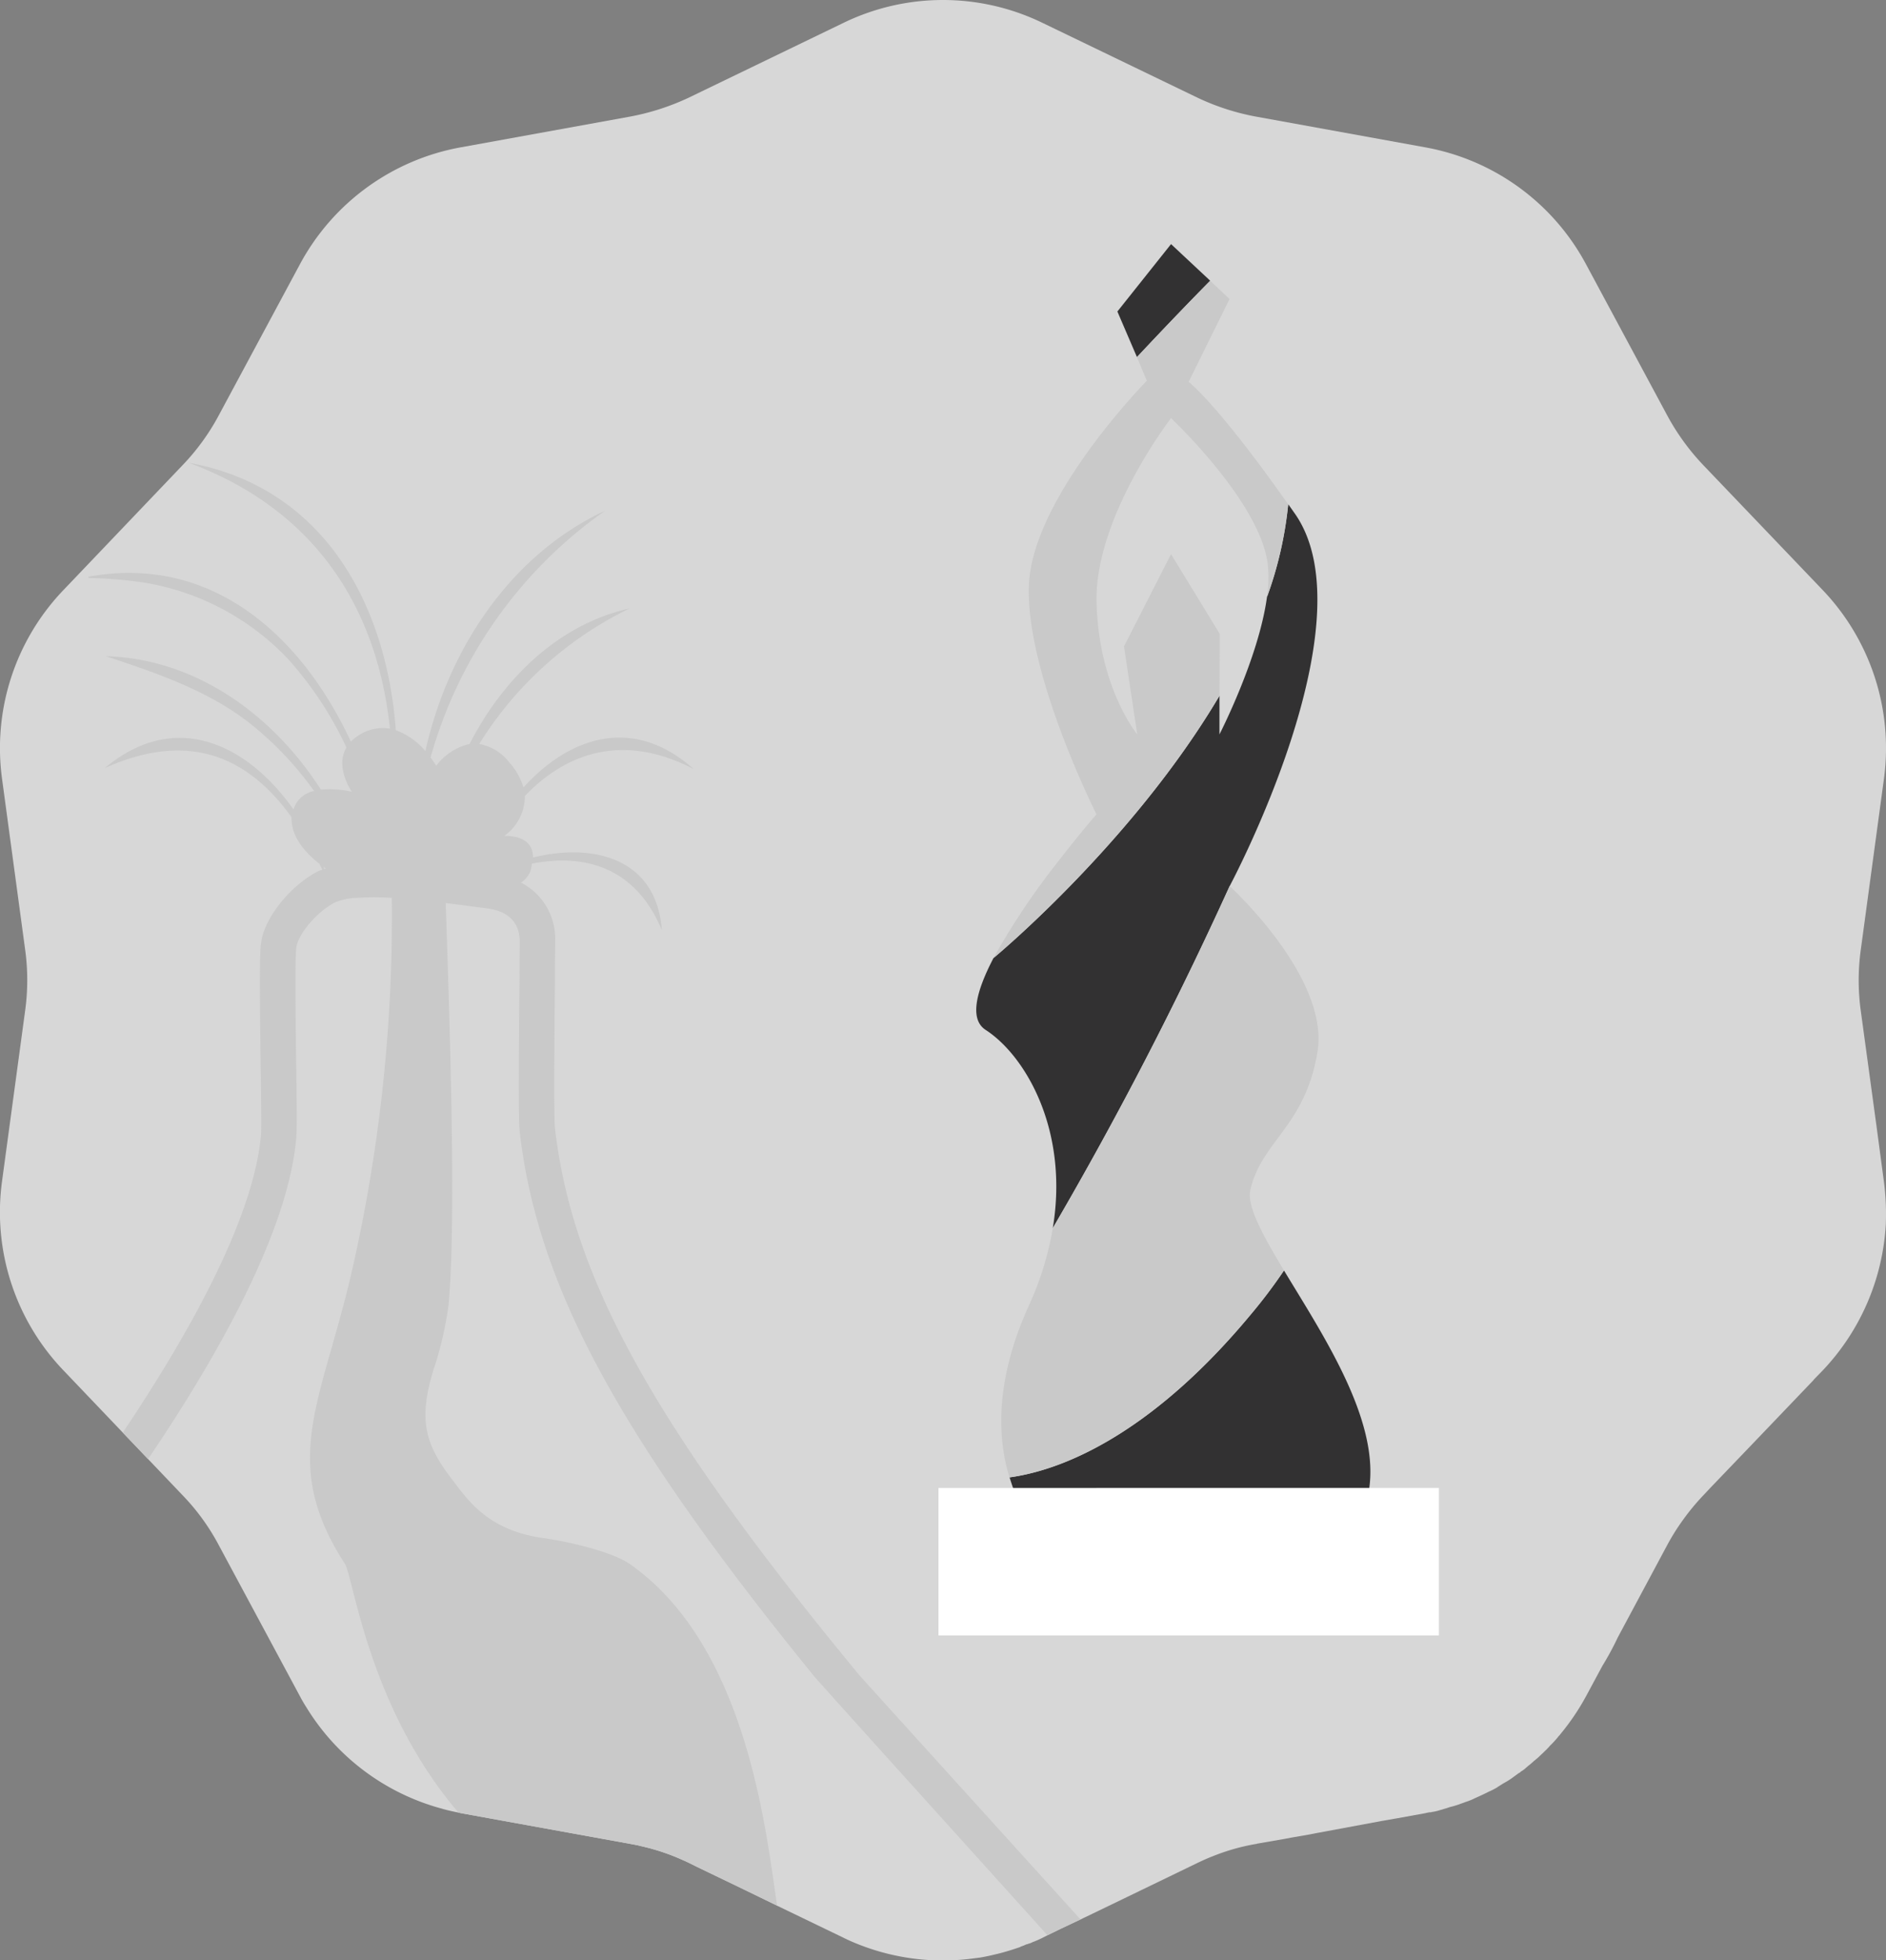 <svg id="Picto_Pièce_Caractère" data-name="Picto Pièce Caractère" xmlns="http://www.w3.org/2000/svg" xmlns:xlink="http://www.w3.org/1999/xlink" width="154.935" height="160.976" viewBox="0 0 154.935 160.976">
  <rect x="0" y="0" width="154.935" height="160.976" fill="#808080" stroke="none"/>
  <defs>
    <clipPath id="clip-path">
      <rect id="Rectangle_181" data-name="Rectangle 181" width="154.935" height="160.976" fill="none"/>
    </clipPath>
    <clipPath id="clip-path-2">
      <rect id="Rectangle_180" data-name="Rectangle 180" width="154.934" height="160.976" fill="none"/>
    </clipPath>
    <clipPath id="clip-path-3">
      <rect id="Rectangle_179" data-name="Rectangle 179" width="28.127" height="12.11" fill="none"/>
    </clipPath>
  </defs>
  <g id="Groupe_429" data-name="Groupe 429" clip-path="url(#clip-path)">
    <g id="Groupe_428" data-name="Groupe 428" transform="translate(0 0.001)">
      <g id="Groupe_427" data-name="Groupe 427" clip-path="url(#clip-path-2)">
        <path id="Tracé_2322" data-name="Tracé 2322" d="M154.765,97.039a20.931,20.931,0,0,1,.155,3.476,18.962,18.962,0,0,1-5.185,12.021l-.738.757v.019l-4.758,4.971-3.67,3.826-.621.66a18.823,18.823,0,0,0-1.689,2.039,18.07,18.07,0,0,0-1.282,2.039L132.9,134.46a23.745,23.745,0,0,1-1.262,2.33l-1.359,2.525a19.355,19.355,0,0,1-2.078,3.068,1.017,1.017,0,0,1-.194.214v.019a8.05,8.05,0,0,1-.68.738,1.936,1.936,0,0,1-.194.214,2.217,2.217,0,0,1-.214.214c-.117.117-.233.233-.369.35,0,.019,0,.019-.019.019a2.987,2.987,0,0,1-.369.33c-.039.039-.058.078-.1.078a5.8,5.8,0,0,1-.544.466.515.515,0,0,1-.117.1,2.091,2.091,0,0,1-.466.35.3.3,0,0,1-.155.117c-.194.136-.369.272-.563.408a4.835,4.835,0,0,1-.583.369c-.214.117-.408.252-.6.369a.406.406,0,0,1-.117.078,4.916,4.916,0,0,1-.447.233c-.019.019-.039.039-.058.019-.408.214-.835.408-1.262.6a4.638,4.638,0,0,1-.719.291c-.194.078-.388.136-.583.214-.233.078-.485.155-.738.214-.214.078-.408.136-.621.194-.019.019-.039.039-.078.019a3.67,3.67,0,0,1-.8.194.128.128,0,0,1-.117.019,3.017,3.017,0,0,0-.408.078l-2.466.447h-.019l-.99.175H113.6l-5.437,1.01-.6.117-1.456.252-.524.1-2.35.408v.019h-.058a17.278,17.278,0,0,0-3.554,1.01c-.408.155-.835.35-1.243.544l-5.787,2.8-3.34,1.612-.214.1-.272.136-1.651.777-.078.039-.99.485-.039.019-.388.194a7.613,7.613,0,0,1-.7.311h-.019c-.078.039-.155.078-.252.117-.058.019-.117.039-.194.058a.276.276,0,0,1-.117.039h-.019a3.614,3.614,0,0,1-.485.194v.019c-.621.214-1.223.408-1.864.563-.485.117-.971.233-1.456.311l-.466.058a18.815,18.815,0,0,1-10.525-1.573l-.019-.019a.69.69,0,0,1-.175-.078l-5.476-2.641L61.2,155.2l-2.913-1.4-1.087-.524-.621-.311c-.117-.058-.252-.117-.369-.175h-.019a16.969,16.969,0,0,0-3.34-1.146c-.058-.019-.1-.019-.155-.039-.039,0-.058-.019-.1-.019a1.819,1.819,0,0,0-.311-.078c-.175-.039-.35-.058-.524-.1l-13.924-2.525c-.058-.019-.117-.019-.175-.039-.466-.1-.932-.194-1.379-.33a18.758,18.758,0,0,1-11.147-8.37c-.175-.272-.33-.544-.485-.835l-6.7-12.467a17.992,17.992,0,0,0-2.971-4.078l-2.816-2.952-2.078-2.175-4.874-5.107a18.775,18.775,0,0,1-5.049-15.5l1.9-14.021a18.32,18.32,0,0,0,0-5.049L.167,63.948a18.755,18.755,0,0,1,5.049-15.5l9.768-10.234a18.432,18.432,0,0,0,2.971-4.078l6.7-12.467A18.8,18.8,0,0,1,37.841,12.1L51.764,9.574A19.938,19.938,0,0,0,56.58,8.02L69.32,1.864a18.731,18.731,0,0,1,16.293,0L98.371,8.02a19.524,19.524,0,0,0,4.8,1.554L117.092,12.1a18.76,18.76,0,0,1,13.186,9.574l6.7,12.467a19.074,19.074,0,0,0,2.971,4.078l9.787,10.234a18.8,18.8,0,0,1,5.03,15.5l-1.9,14.021a18.32,18.32,0,0,0,0,5.049l1.282,9.4Z" transform="translate(0 -0.001)" fill="#d7d7d7"/>
        <path id="Tracé_2323" data-name="Tracé 2323" d="M67.081,119.132C50.283,98.78,43.487,86.565,42.069,74.176c-.1-.932-.039-8.078,0-11.9,0-1.709.019-3.029.019-3.457a5.152,5.152,0,0,0-2.816-4.777,1.9,1.9,0,0,0,.8-.99,3.431,3.431,0,0,0,.1-.563c4.447-.874,8.564.369,10.681,5.457-.447-5.981-5.729-7.166-10.584-5.962.019-1.961-2.369-1.767-2.369-1.767A4.011,4.011,0,0,0,39.6,46.93c3.476-3.631,8.176-5.166,13.866-2.214-5.049-4.486-10.292-2.563-13.982,1.515a5.364,5.364,0,0,0-1.165-2.058,4.039,4.039,0,0,0-2.466-1.515A29.891,29.891,0,0,1,48.206,31.53c-5.826,1.3-10.37,5.729-13.147,11.127a4.777,4.777,0,0,0-2.738,1.787s-.175-.272-.466-.68A36.9,36.9,0,0,1,46.186,23.51C38.457,27.1,33.311,34.832,31.427,43.24A5.782,5.782,0,0,0,29,41.531C28.242,31.3,23.174,21.607,11.988,19.568,22.533,23.471,27.5,31.686,28.514,41.4a3.572,3.572,0,0,0-2.1.291,3.947,3.947,0,0,0-1.107.777C21.329,33.9,13.969,27.044,3.735,28.928l.019.1a36.479,36.479,0,0,1,4.622.388,20.946,20.946,0,0,1,11.846,6.35,29.669,29.669,0,0,1,4.719,7.185c-.971,1.631.447,3.631.447,3.631a8.493,8.493,0,0,0-2.544-.175C18.921,40.289,12.571,35.647,5.172,35.453c4.35,1.437,9.088,3.029,12.681,6.214a26.97,26.97,0,0,1,4.428,4.855,2.193,2.193,0,0,0-1.689,1.515c-3.651-5.185-9.574-8.35-15.5-3.4,6.933-3.107,11.788-.913,15.341,4.039-.058,1.592,1.126,2.913,2.291,3.826.078.155.155.311.233.485-.1.039-.233.078-.33.117-2.33,1.2-4.447,3.864-4.7,5.9-.136,1.01-.1,4.408-.039,9.5.039,2.777.078,5.632.039,6.195-.583,6.952-6.039,16.584-11.36,24.507l2.078,2.175C14.26,93.09,20.2,82.681,20.824,74.933c.058-.66.039-2.894-.019-6.447-.039-3.476-.1-8.234.019-9.108.117-.99,1.554-2.855,3.146-3.69a4.894,4.894,0,0,1,1.787-.388,20.759,20.759,0,0,1,2.913,0,130.73,130.73,0,0,1-3.457,31.4c-.466,1.961-.99,3.767-1.456,5.437-1.942,6.777-3.224,11.244,1.049,17.827.719,1.126,1.942,11.807,9.341,20.449.058.019.117.019.175.039l13.924,2.525a18.373,18.373,0,0,1,4.816,1.554l7.263,3.515c-.854-5.36-2.272-21.187-12.1-28.042-1.5-1.049-5.185-1.864-6.991-2.117-4.661-.641-6.234-3.01-7.787-5.068-2.175-2.874-2.525-4.894-1.359-8.758a28.75,28.75,0,0,0,1.243-5.34c.621-6.68.136-21.692-.155-30.663l-.078-2.33c.7.078,1.34.155,1.845.233.427.058.777.1,1.087.136.136.019.272.039.388.058,1.243.136,2.738.719,2.758,2.7,0,.408-.019,1.709-.019,3.379-.058,5.884-.1,11.244.019,12.273,1.456,12.6,8.059,24.876,24.119,44.626.5.621,13.632,15.128,19.225,21.342l2.719-1.3c-5.049-5.573-18.041-19.9-18.157-20.041m-43.966-66.2a.812.812,0,0,0-.078-.194,1.305,1.305,0,0,0,.214.136.946.946,0,0,0-.136.058" transform="translate(3.518 18.431)" fill="#c9c9c9"/>
        <path id="Tracé_2324" data-name="Tracé 2324" d="M67.491,32.48c-.192-.272-.367-.524-.563-.8A31.177,31.177,0,0,1,65.182,39.3c-.682,5.03-3.905,11.283-3.905,11.283V47.413C54.094,59.55,42.714,68.949,42.714,68.949c-1.4,2.68-2.022,5.01-.643,5.9,3.245,2.1,6.857,8.2,5.515,16.274A310.689,310.689,0,0,0,62.112,63.046S73.705,41.413,67.491,32.48M60.519,13.332,57.3,10.322l-4.408,5.535L54.5,19.6c2.309-2.466,4.387-4.622,6.018-6.272M66.58,94.6a41.977,41.977,0,0,1-2.76,3.651c-7.457,8.972-14.582,12.623-19.786,13.341.1.311.192.6.289.874a9.333,9.333,0,0,0,1.3,2.408l5.554-.136,22-.583a8,8,0,0,0,.408-1.689c.8-5.69-3.845-12.623-7.008-17.866" transform="translate(38.901 9.722)" fill="#323132"/>
        <path id="Tracé_2325" data-name="Tracé 2325" d="M64.5,37.836a10.6,10.6,0,0,0,.056-2.7c-.621-5.107-7.943-11.982-7.943-11.982s-6.292,8.137-6.117,15.128c.175,7.01,3.34,10.836,3.34,10.836l-1.087-7.224,3.864-7.574,4,6.544-.021,5.088C53.4,58.09,42.027,67.489,42.027,67.489a59.481,59.481,0,0,1,5.261-7.865c1.767-2.292,3.2-3.942,3.2-3.942s-5.806-11.5-5.552-18.759c.231-7.243,9.688-16.837,9.688-16.837l-.814-1.942c2.309-2.466,4.387-4.622,6.018-6.272l1.592,1.5-3.36,6.8s2.371,1.806,8.176,10.059A31.177,31.177,0,0,1,64.5,37.836" transform="translate(39.587 11.182)" fill="#c9c9c9"/>
        <path id="Tracé_2326" data-name="Tracé 2326" d="M62.824,62.407c-.311,1.34,1.01,3.709,2.758,6.622a41.94,41.94,0,0,1-2.758,3.651C55.367,81.651,48.24,85.3,43.036,86.021c-.913-2.894-1.34-7.69,1.592-14.118a25.168,25.168,0,0,0,1.961-6.35A310.689,310.689,0,0,0,61.115,37.472h.019c.233.233,8.2,7.574,7.2,13.613-1.029,6.137-4.583,7.3-5.515,11.322" transform="translate(39.897 35.296)" fill="#c9c9c9"/>
        <rect id="Rectangle_177" data-name="Rectangle 177" width="41.109" height="12.11" transform="translate(77.095 122.185)" fill="#fff"/>
        <g id="Groupe_426" data-name="Groupe 426" transform="translate(90.079 122.186)" opacity="0.2" style="mix-blend-mode: normal;isolation: isolate">
          <g id="Groupe_425" data-name="Groupe 425">
            <g id="Groupe_424" data-name="Groupe 424" clip-path="url(#clip-path-3)">
              <rect id="Rectangle_178" data-name="Rectangle 178" width="28.127" height="12.11" transform="translate(-0.001 -0.001)" fill="#fff"/>
            </g>
          </g>
        </g>
      </g>
    </g>
  </g>
</svg>
